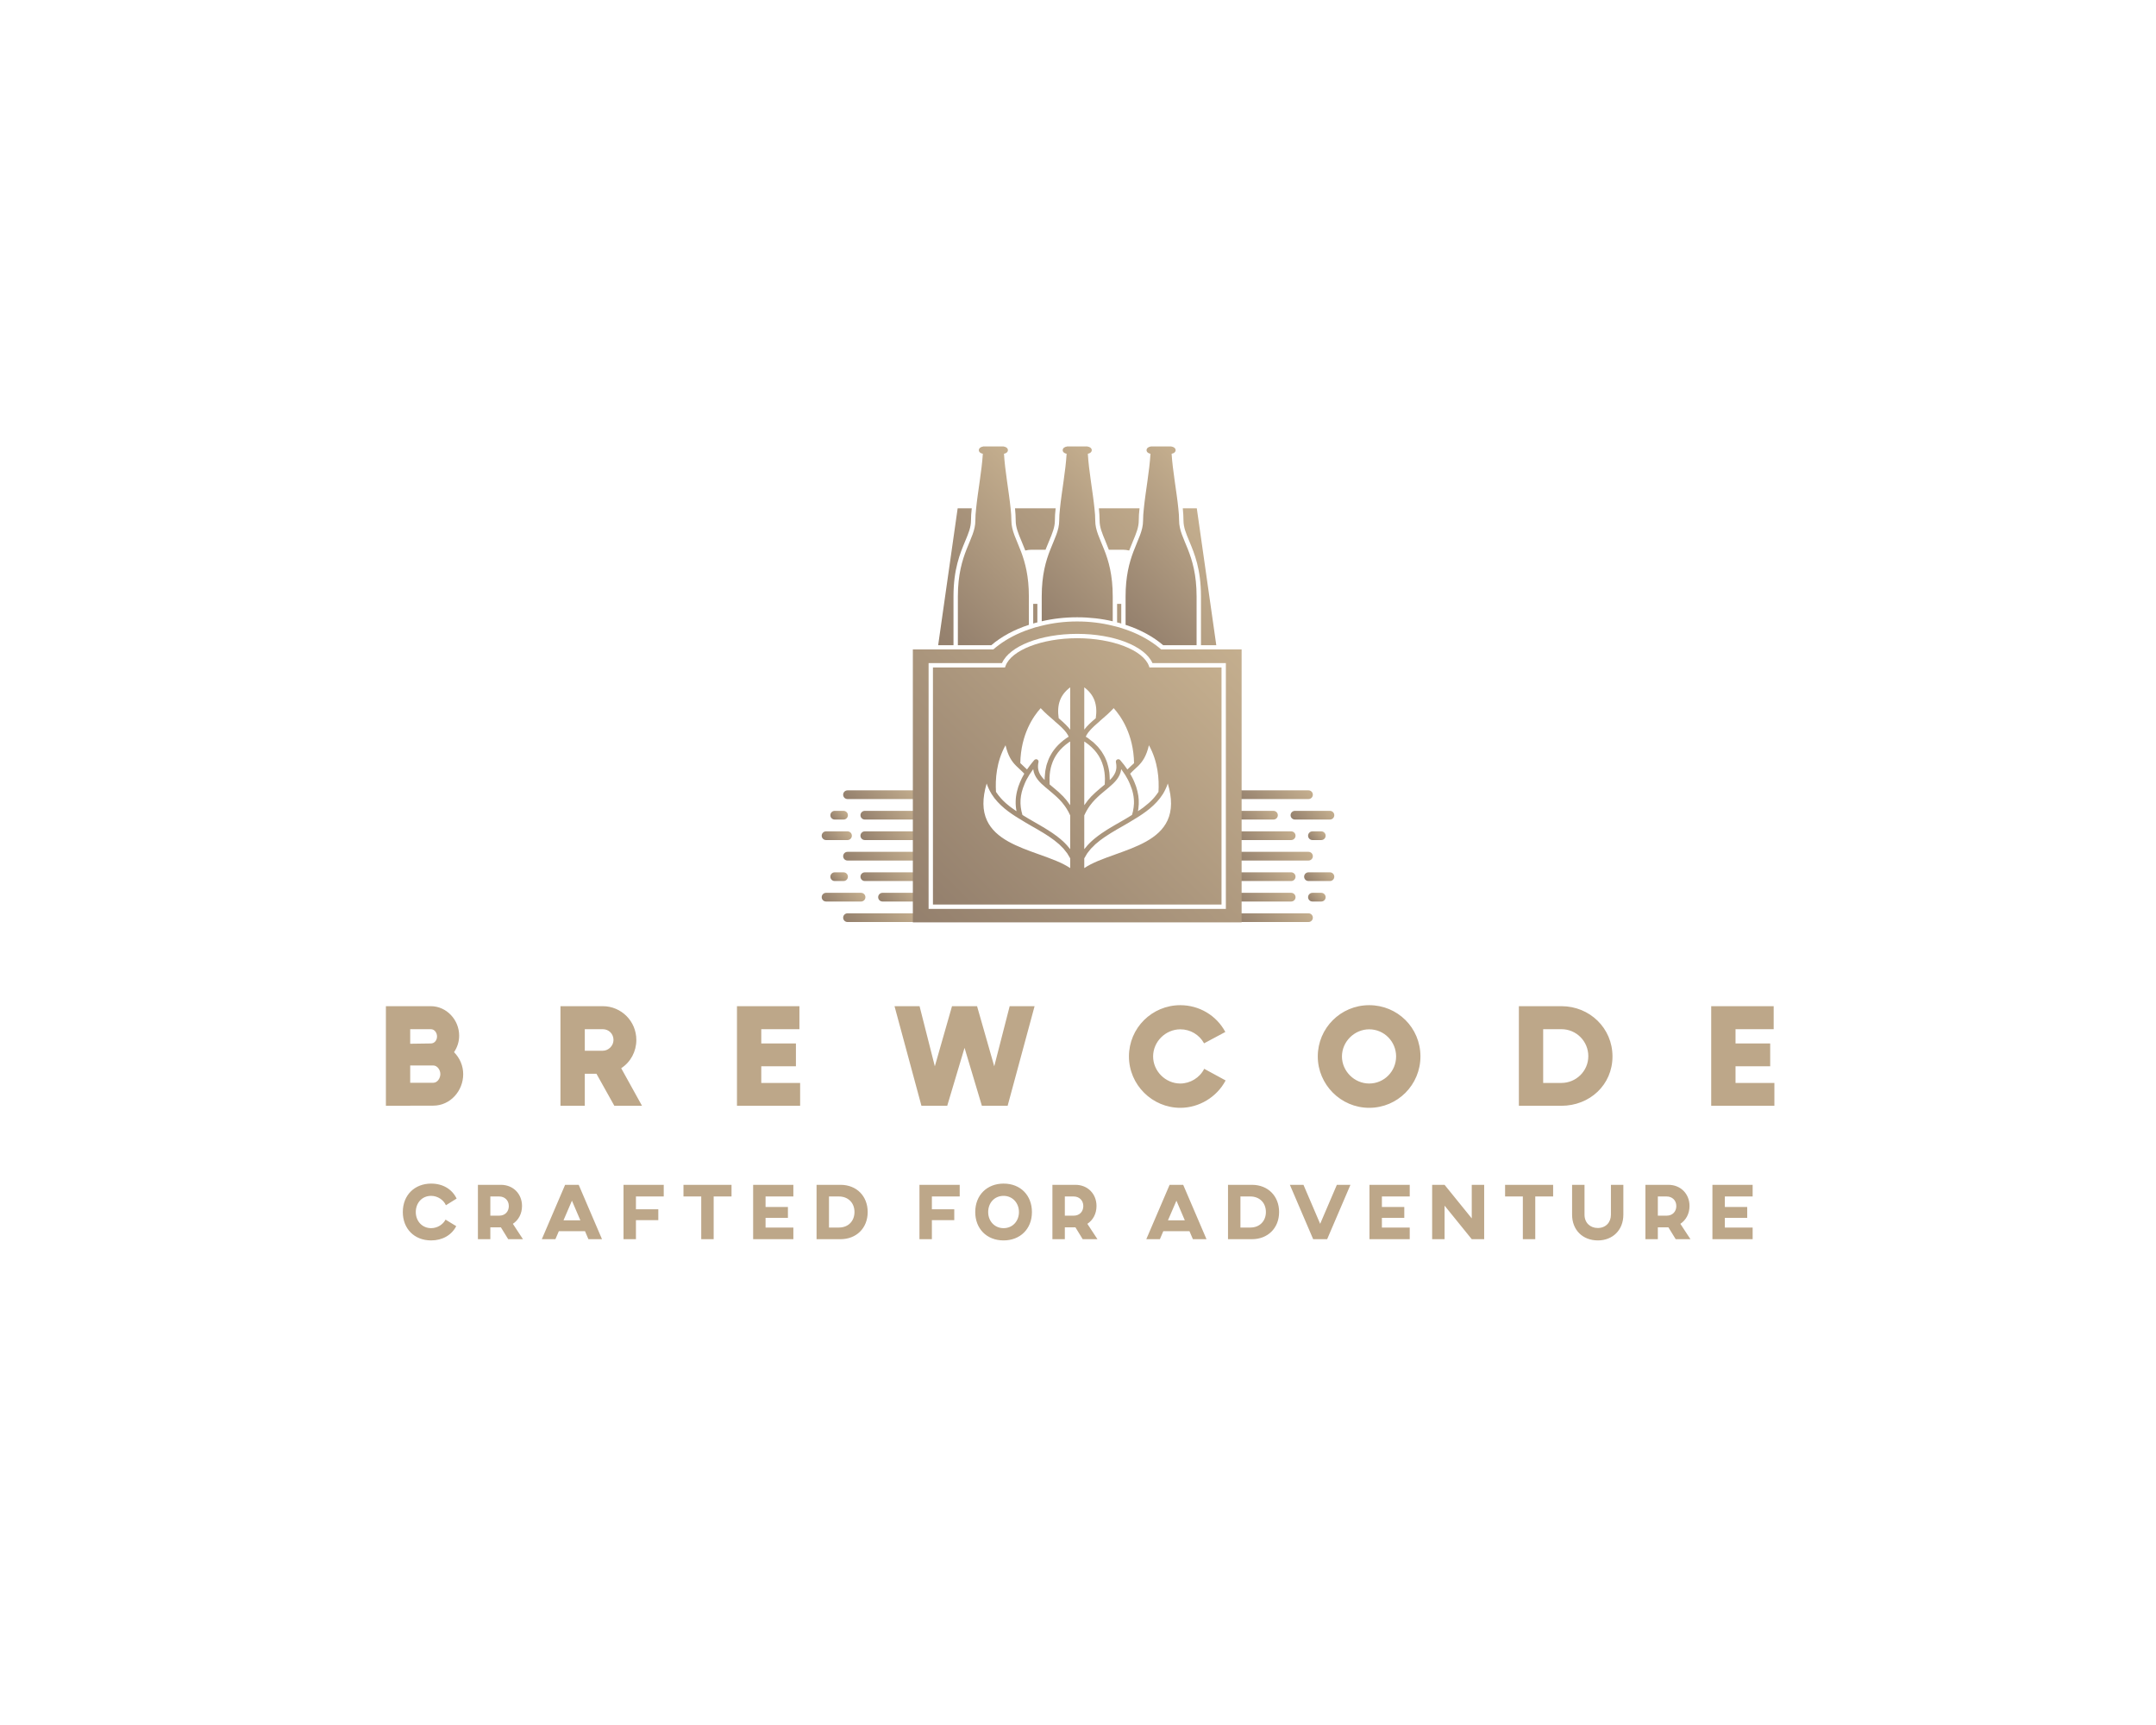 <?xml version="1.0" encoding="UTF-8" standalone="no" ?>
<!DOCTYPE svg PUBLIC "-//W3C//DTD SVG 1.1//EN" "http://www.w3.org/Graphics/SVG/1.1/DTD/svg11.dtd">
<svg xmlns="http://www.w3.org/2000/svg" xmlns:xlink="http://www.w3.org/1999/xlink" version="1.1" width="1280" height="1024" viewBox="0 0 1280 1024" xml:space="preserve">
<desc>Created with Fabric.js 5.3.0</desc>
<defs>
</defs>
<g transform="matrix(1 0 0 1 640 512)" id="background-logo"  >
<rect style="stroke: none; stroke-width: 0; stroke-dasharray: none; stroke-linecap: butt; stroke-dashoffset: 0; stroke-linejoin: miter; stroke-miterlimit: 4; fill: rgb(255,255,255); fill-opacity: 0; fill-rule: nonzero; opacity: 1;"  paint-order="stroke"  x="-640" y="-512" rx="0" ry="0" width="1280" height="1024" />
</g>
<g transform="matrix(1.921 0 0 1.921 640 406.262)" id="logo-logo"  >
<g style=""  paint-order="stroke"   >
		<g transform="matrix(0.15 0 0 -0.15 -60.414 72.091)"  >
<linearGradient id="SVGID_1_538565" gradientUnits="userSpaceOnUse" gradientTransform="matrix(84.819 84.819 84.819 -84.819 555.576 507.87)"  x1="0" y1="0" x2="1" y2="0">
<stop offset="0%" style="stop-color:rgb(148,128,109);stop-opacity: 1"/>
<stop offset="0%" style="stop-color:rgb(148,128,109);stop-opacity: 1"/>
<stop offset="99.553%" style="stop-color:rgb(196,174,142);stop-opacity: 1"/>
<stop offset="100%" style="stop-color:rgb(196,174,142);stop-opacity: 1"/>
</linearGradient>
<path style="stroke: none; stroke-width: 1; stroke-dasharray: none; stroke-linecap: butt; stroke-dashoffset: 0; stroke-linejoin: miter; stroke-miterlimit: 4; fill: url(#SVGID_1_538565); fill-rule: nonzero; opacity: 1;"  paint-order="stroke"  transform=" translate(-597.986, -550.285)" d="M 670.129 541.32 L 525.844 541.32 C 520.895 541.32 516.879 545.332 516.879 550.281 C 516.879 555.23 520.895 559.25 525.844 559.25 L 670.129 559.25 C 675.078 559.25 679.094 555.23 679.094 550.281 C 679.094 545.332 675.078 541.32 670.129 541.32" stroke-linecap="round" />
</g>
		<g transform="matrix(0.15 0 0 -0.15 -60.414 34.095)"  >
<linearGradient id="SVGID_2_538566" gradientUnits="userSpaceOnUse" gradientTransform="matrix(84.819 84.819 84.819 -84.819 555.576 761.26)"  x1="0" y1="0" x2="1" y2="0">
<stop offset="0%" style="stop-color:rgb(148,128,109);stop-opacity: 1"/>
<stop offset="0%" style="stop-color:rgb(148,128,109);stop-opacity: 1"/>
<stop offset="99.553%" style="stop-color:rgb(196,174,142);stop-opacity: 1"/>
<stop offset="100%" style="stop-color:rgb(196,174,142);stop-opacity: 1"/>
</linearGradient>
<path style="stroke: none; stroke-width: 1; stroke-dasharray: none; stroke-linecap: butt; stroke-dashoffset: 0; stroke-linejoin: miter; stroke-miterlimit: 4; fill: url(#SVGID_2_538566); fill-rule: nonzero; opacity: 1;"  paint-order="stroke"  transform=" translate(-597.986, -803.676)" d="M 670.129 794.711 L 525.844 794.711 C 520.895 794.711 516.879 798.719 516.879 803.672 C 516.879 808.621 520.895 812.641 525.844 812.641 L 670.129 812.641 C 675.078 812.641 679.094 808.621 679.094 803.672 C 679.094 798.719 675.078 794.711 670.129 794.711" stroke-linecap="round" />
</g>
		<g transform="matrix(0.15 0 0 -0.15 -60.414 53.092)"  >
<linearGradient id="SVGID_3_538567" gradientUnits="userSpaceOnUse" gradientTransform="matrix(84.819 84.819 84.819 -84.819 555.576 634.57)"  x1="0" y1="0" x2="1" y2="0">
<stop offset="0%" style="stop-color:rgb(148,128,109);stop-opacity: 1"/>
<stop offset="0%" style="stop-color:rgb(148,128,109);stop-opacity: 1"/>
<stop offset="99.553%" style="stop-color:rgb(196,174,142);stop-opacity: 1"/>
<stop offset="100%" style="stop-color:rgb(196,174,142);stop-opacity: 1"/>
</linearGradient>
<path style="stroke: none; stroke-width: 1; stroke-dasharray: none; stroke-linecap: butt; stroke-dashoffset: 0; stroke-linejoin: miter; stroke-miterlimit: 4; fill: url(#SVGID_3_538567); fill-rule: nonzero; opacity: 1;"  paint-order="stroke"  transform=" translate(-597.986, -676.985)" d="M 670.129 668.02 L 525.844 668.02 C 520.895 668.02 516.879 672.031 516.879 676.98 C 516.879 681.93 520.895 685.949 525.844 685.949 L 670.129 685.949 C 675.078 685.949 679.094 681.93 679.094 676.98 C 679.094 672.031 675.078 668.02 670.129 668.02" stroke-linecap="round" />
</g>
		<g transform="matrix(0.15 0 0 -0.15 -72.454 65.758)"  >
<linearGradient id="SVGID_4_538568" gradientUnits="userSpaceOnUse" gradientTransform="matrix(48.748 48.748 48.748 -48.748 493.317 568.15)"  x1="0" y1="0" x2="1" y2="0">
<stop offset="0%" style="stop-color:rgb(148,128,109);stop-opacity: 1"/>
<stop offset="0%" style="stop-color:rgb(148,128,109);stop-opacity: 1"/>
<stop offset="99.553%" style="stop-color:rgb(196,174,142);stop-opacity: 1"/>
<stop offset="100%" style="stop-color:rgb(196,174,142);stop-opacity: 1"/>
</linearGradient>
<path style="stroke: none; stroke-width: 1; stroke-dasharray: none; stroke-linecap: butt; stroke-dashoffset: 0; stroke-linejoin: miter; stroke-miterlimit: 4; fill: url(#SVGID_4_538568); fill-rule: nonzero; opacity: 1;"  paint-order="stroke"  transform=" translate(-517.691, -592.516)" d="M 553.762 583.551 L 481.621 583.551 C 476.672 583.551 472.656 587.57 472.656 592.52 C 472.656 597.469 476.672 601.48 481.621 601.48 L 553.762 601.48 C 558.711 601.48 562.727 597.469 562.727 592.52 C 562.727 587.57 558.711 583.551 553.762 583.551" stroke-linecap="round" />
</g>
		<g transform="matrix(0.15 0 0 -0.15 -74.548 46.761)"  >
<linearGradient id="SVGID_5_538569" gradientUnits="userSpaceOnUse" gradientTransform="matrix(34.79 34.79 34.79 -34.79 486.338 701.81)"  x1="0" y1="0" x2="1" y2="0">
<stop offset="0%" style="stop-color:rgb(148,128,109);stop-opacity: 1"/>
<stop offset="0%" style="stop-color:rgb(148,128,109);stop-opacity: 1"/>
<stop offset="99.553%" style="stop-color:rgb(196,174,142);stop-opacity: 1"/>
<stop offset="100%" style="stop-color:rgb(196,174,142);stop-opacity: 1"/>
</linearGradient>
<path style="stroke: none; stroke-width: 1; stroke-dasharray: none; stroke-linecap: butt; stroke-dashoffset: 0; stroke-linejoin: miter; stroke-miterlimit: 4; fill: url(#SVGID_5_538569); fill-rule: nonzero; opacity: 1;"  paint-order="stroke"  transform=" translate(-503.733, -719.205)" d="M 525.844 710.238 L 481.621 710.238 C 476.672 710.238 472.656 714.262 472.656 719.211 C 472.656 724.16 476.672 728.172 481.621 728.172 L 525.844 728.172 C 530.797 728.172 534.809 724.16 534.809 719.211 C 534.809 714.262 530.797 710.238 525.844 710.238" stroke-linecap="round" />
</g>
		<g transform="matrix(0.15 0 0 -0.15 -55.005 65.758)"  >
<linearGradient id="SVGID_6_538570" gradientUnits="userSpaceOnUse" gradientTransform="matrix(48.748 48.748 48.748 -48.748 609.684 568.15)"  x1="0" y1="0" x2="1" y2="0">
<stop offset="0%" style="stop-color:rgb(148,128,109);stop-opacity: 1"/>
<stop offset="0%" style="stop-color:rgb(148,128,109);stop-opacity: 1"/>
<stop offset="99.553%" style="stop-color:rgb(196,174,142);stop-opacity: 1"/>
<stop offset="100%" style="stop-color:rgb(196,174,142);stop-opacity: 1"/>
</linearGradient>
<path style="stroke: none; stroke-width: 1; stroke-dasharray: none; stroke-linecap: butt; stroke-dashoffset: 0; stroke-linejoin: miter; stroke-miterlimit: 4; fill: url(#SVGID_6_538570); fill-rule: nonzero; opacity: 1;"  paint-order="stroke"  transform=" translate(-634.059, -592.516)" d="M 670.129 583.551 L 597.988 583.551 C 593.035 583.551 589.023 587.57 589.023 592.52 C 589.023 597.469 593.035 601.48 597.988 601.48 L 670.129 601.48 C 675.078 601.48 679.094 597.469 679.094 592.52 C 679.094 587.57 675.078 583.551 670.129 583.551" stroke-linecap="round" />
</g>
		<g transform="matrix(0.15 0 0 -0.15 -57.74 59.426)"  >
<linearGradient id="SVGID_7_538571" gradientUnits="userSpaceOnUse" gradientTransform="matrix(66.985 66.985 66.985 -66.985 582.328 601.25)"  x1="0" y1="0" x2="1" y2="0">
<stop offset="0%" style="stop-color:rgb(148,128,109);stop-opacity: 1"/>
<stop offset="0%" style="stop-color:rgb(148,128,109);stop-opacity: 1"/>
<stop offset="99.553%" style="stop-color:rgb(196,174,142);stop-opacity: 1"/>
<stop offset="100%" style="stop-color:rgb(196,174,142);stop-opacity: 1"/>
</linearGradient>
<path style="stroke: none; stroke-width: 1; stroke-dasharray: none; stroke-linecap: butt; stroke-dashoffset: 0; stroke-linejoin: miter; stroke-miterlimit: 4; fill: url(#SVGID_7_538571); fill-rule: nonzero; opacity: 1;"  paint-order="stroke"  transform=" translate(-615.822, -634.746)" d="M 670.129 625.781 L 561.516 625.781 C 556.563 625.781 552.551 629.789 552.551 634.75 C 552.551 639.699 556.563 643.711 561.516 643.711 L 670.129 643.711 C 675.078 643.711 679.094 639.699 679.094 634.75 C 679.094 629.789 675.078 625.781 670.129 625.781" stroke-linecap="round" />
</g>
		<g transform="matrix(0.15 0 0 -0.15 -57.74 46.761)"  >
<linearGradient id="SVGID_8_538572" gradientUnits="userSpaceOnUse" gradientTransform="matrix(66.985 66.985 66.985 -66.985 582.328 685.72)"  x1="0" y1="0" x2="1" y2="0">
<stop offset="0%" style="stop-color:rgb(148,128,109);stop-opacity: 1"/>
<stop offset="0%" style="stop-color:rgb(148,128,109);stop-opacity: 1"/>
<stop offset="99.553%" style="stop-color:rgb(196,174,142);stop-opacity: 1"/>
<stop offset="100%" style="stop-color:rgb(196,174,142);stop-opacity: 1"/>
</linearGradient>
<path style="stroke: none; stroke-width: 1; stroke-dasharray: none; stroke-linecap: butt; stroke-dashoffset: 0; stroke-linejoin: miter; stroke-miterlimit: 4; fill: url(#SVGID_8_538572); fill-rule: nonzero; opacity: 1;"  paint-order="stroke"  transform=" translate(-615.822, -719.205)" d="M 670.129 710.238 L 561.516 710.238 C 556.563 710.238 552.551 714.262 552.551 719.211 C 552.551 724.16 556.563 728.172 561.516 728.172 L 670.129 728.172 C 675.078 728.172 679.094 724.16 679.094 719.211 C 679.094 714.262 675.078 710.238 670.129 710.238" stroke-linecap="round" />
</g>
		<g transform="matrix(0.15 0 0 -0.15 -73.822 59.426)"  >
<linearGradient id="SVGID_9_538573" gradientUnits="userSpaceOnUse" gradientTransform="matrix(21.797 21.797 21.797 -21.797 497.673 623.85)"  x1="0" y1="0" x2="1" y2="0">
<stop offset="0%" style="stop-color:rgb(148,128,109);stop-opacity: 1"/>
<stop offset="0%" style="stop-color:rgb(148,128,109);stop-opacity: 1"/>
<stop offset="99.553%" style="stop-color:rgb(196,174,142);stop-opacity: 1"/>
<stop offset="100%" style="stop-color:rgb(196,174,142);stop-opacity: 1"/>
</linearGradient>
<path style="stroke: none; stroke-width: 1; stroke-dasharray: none; stroke-linecap: butt; stroke-dashoffset: 0; stroke-linejoin: miter; stroke-miterlimit: 4; fill: url(#SVGID_9_538573); fill-rule: nonzero; opacity: 1;"  paint-order="stroke"  transform=" translate(-508.572, -634.746)" d="M 517.691 625.781 L 499.453 625.781 C 494.504 625.781 490.488 629.789 490.488 634.75 C 490.488 639.699 494.504 643.711 499.453 643.711 L 517.691 643.711 C 522.641 643.711 526.656 639.699 526.656 634.75 C 526.656 629.789 522.641 625.781 517.691 625.781" stroke-linecap="round" />
</g>
		<g transform="matrix(0.15 0 0 -0.15 -57.74 40.427)"  >
<linearGradient id="SVGID_10_538574" gradientUnits="userSpaceOnUse" gradientTransform="matrix(66.985 66.985 66.985 -66.985 582.328 727.95)"  x1="0" y1="0" x2="1" y2="0">
<stop offset="0%" style="stop-color:rgb(148,128,109);stop-opacity: 1"/>
<stop offset="0%" style="stop-color:rgb(148,128,109);stop-opacity: 1"/>
<stop offset="99.553%" style="stop-color:rgb(196,174,142);stop-opacity: 1"/>
<stop offset="100%" style="stop-color:rgb(196,174,142);stop-opacity: 1"/>
</linearGradient>
<path style="stroke: none; stroke-width: 1; stroke-dasharray: none; stroke-linecap: butt; stroke-dashoffset: 0; stroke-linejoin: miter; stroke-miterlimit: 4; fill: url(#SVGID_10_538574); fill-rule: nonzero; opacity: 1;"  paint-order="stroke"  transform=" translate(-615.822, -761.445)" d="M 670.129 752.48 L 561.516 752.48 C 556.563 752.48 552.551 756.488 552.551 761.449 C 552.551 766.398 556.563 770.41 561.516 770.41 L 670.129 770.41 C 675.078 770.41 679.094 766.398 679.094 761.449 C 679.094 756.488 675.078 752.48 670.129 752.48" stroke-linecap="round" />
</g>
		<g transform="matrix(0.15 0 0 -0.15 -73.822 40.427)"  >
<linearGradient id="SVGID_11_538575" gradientUnits="userSpaceOnUse" gradientTransform="matrix(21.797 21.797 21.797 -21.797 497.673 750.55)"  x1="0" y1="0" x2="1" y2="0">
<stop offset="0%" style="stop-color:rgb(148,128,109);stop-opacity: 1"/>
<stop offset="0%" style="stop-color:rgb(148,128,109);stop-opacity: 1"/>
<stop offset="99.553%" style="stop-color:rgb(196,174,142);stop-opacity: 1"/>
<stop offset="100%" style="stop-color:rgb(196,174,142);stop-opacity: 1"/>
</linearGradient>
<path style="stroke: none; stroke-width: 1; stroke-dasharray: none; stroke-linecap: butt; stroke-dashoffset: 0; stroke-linejoin: miter; stroke-miterlimit: 4; fill: url(#SVGID_11_538575); fill-rule: nonzero; opacity: 1;"  paint-order="stroke"  transform=" translate(-508.572, -761.445)" d="M 517.691 752.48 L 499.453 752.48 C 494.504 752.48 490.488 756.488 490.488 761.449 C 490.488 766.398 494.504 770.41 499.453 770.41 L 517.691 770.41 C 522.641 770.41 526.656 766.398 526.656 761.449 C 526.656 756.488 522.641 752.48 517.691 752.48" stroke-linecap="round" />
</g>
		<g transform="matrix(0.15 0 0 -0.15 60.415 34.095)"  >
<linearGradient id="SVGID_12_538576" gradientUnits="userSpaceOnUse" gradientTransform="matrix(84.819 84.819 84.819 -84.819 1361.37 761.26)"  x1="0" y1="0" x2="1" y2="0">
<stop offset="0%" style="stop-color:rgb(148,128,109);stop-opacity: 1"/>
<stop offset="0%" style="stop-color:rgb(148,128,109);stop-opacity: 1"/>
<stop offset="99.553%" style="stop-color:rgb(196,174,142);stop-opacity: 1"/>
<stop offset="100%" style="stop-color:rgb(196,174,142);stop-opacity: 1"/>
</linearGradient>
<path style="stroke: none; stroke-width: 1; stroke-dasharray: none; stroke-linecap: butt; stroke-dashoffset: 0; stroke-linejoin: miter; stroke-miterlimit: 4; fill: url(#SVGID_12_538576); fill-rule: nonzero; opacity: 1;"  paint-order="stroke"  transform=" translate(-1403.785, -803.676)" d="M 1475.92 794.711 L 1331.64 794.711 C 1326.69 794.711 1322.68 798.719 1322.68 803.672 C 1322.68 808.621 1326.69 812.641 1331.64 812.641 L 1475.92 812.641 C 1480.87 812.641 1484.89 808.621 1484.89 803.672 C 1484.89 798.719 1480.87 794.711 1475.92 794.711" stroke-linecap="round" />
</g>
		<g transform="matrix(0.15 0 0 -0.15 60.415 72.091)"  >
<linearGradient id="SVGID_13_538577" gradientUnits="userSpaceOnUse" gradientTransform="matrix(84.819 84.819 84.819 -84.819 1361.37 507.87)"  x1="0" y1="0" x2="1" y2="0">
<stop offset="0%" style="stop-color:rgb(148,128,109);stop-opacity: 1"/>
<stop offset="0%" style="stop-color:rgb(148,128,109);stop-opacity: 1"/>
<stop offset="99.553%" style="stop-color:rgb(196,174,142);stop-opacity: 1"/>
<stop offset="100%" style="stop-color:rgb(196,174,142);stop-opacity: 1"/>
</linearGradient>
<path style="stroke: none; stroke-width: 1; stroke-dasharray: none; stroke-linecap: butt; stroke-dashoffset: 0; stroke-linejoin: miter; stroke-miterlimit: 4; fill: url(#SVGID_13_538577); fill-rule: nonzero; opacity: 1;"  paint-order="stroke"  transform=" translate(-1403.785, -550.285)" d="M 1475.92 541.32 L 1331.64 541.32 C 1326.69 541.32 1322.68 545.332 1322.68 550.281 C 1322.68 555.23 1326.69 559.25 1331.64 559.25 L 1475.92 559.25 C 1480.87 559.25 1484.89 555.23 1484.89 550.281 C 1484.89 545.332 1480.87 541.32 1475.92 541.32" stroke-linecap="round" />
</g>
		<g transform="matrix(0.15 0 0 -0.15 60.415 53.092)"  >
<linearGradient id="SVGID_14_538578" gradientUnits="userSpaceOnUse" gradientTransform="matrix(84.819 84.819 84.819 -84.819 1361.37 634.57)"  x1="0" y1="0" x2="1" y2="0">
<stop offset="0%" style="stop-color:rgb(148,128,109);stop-opacity: 1"/>
<stop offset="0%" style="stop-color:rgb(148,128,109);stop-opacity: 1"/>
<stop offset="99.553%" style="stop-color:rgb(196,174,142);stop-opacity: 1"/>
<stop offset="100%" style="stop-color:rgb(196,174,142);stop-opacity: 1"/>
</linearGradient>
<path style="stroke: none; stroke-width: 1; stroke-dasharray: none; stroke-linecap: butt; stroke-dashoffset: 0; stroke-linejoin: miter; stroke-miterlimit: 4; fill: url(#SVGID_14_538578); fill-rule: nonzero; opacity: 1;"  paint-order="stroke"  transform=" translate(-1403.785, -676.985)" d="M 1475.92 668.02 L 1331.64 668.02 C 1326.69 668.02 1322.68 672.031 1322.68 676.98 C 1322.68 681.93 1326.69 685.949 1331.64 685.949 L 1475.92 685.949 C 1480.87 685.949 1484.89 681.93 1484.89 676.98 C 1484.89 672.031 1480.87 668.02 1475.92 668.02" stroke-linecap="round" />
</g>
		<g transform="matrix(0.15 0 0 -0.15 72.454 40.427)"  >
<linearGradient id="SVGID_15_538579" gradientUnits="userSpaceOnUse" gradientTransform="matrix(48.748 48.748 48.748 -48.748 1459.7 737.07)"  x1="0" y1="0" x2="1" y2="0">
<stop offset="0%" style="stop-color:rgb(148,128,109);stop-opacity: 1"/>
<stop offset="0%" style="stop-color:rgb(148,128,109);stop-opacity: 1"/>
<stop offset="99.553%" style="stop-color:rgb(196,174,142);stop-opacity: 1"/>
<stop offset="100%" style="stop-color:rgb(196,174,142);stop-opacity: 1"/>
</linearGradient>
<path style="stroke: none; stroke-width: 1; stroke-dasharray: none; stroke-linecap: butt; stroke-dashoffset: 0; stroke-linejoin: miter; stroke-miterlimit: 4; fill: url(#SVGID_15_538579); fill-rule: nonzero; opacity: 1;"  paint-order="stroke"  transform=" translate(-1484.075, -761.445)" d="M 1520.15 752.48 L 1448.01 752.48 C 1443.06 752.48 1439.04 756.488 1439.04 761.449 C 1439.04 766.398 1443.06 770.41 1448.01 770.41 L 1520.15 770.41 C 1525.1 770.41 1529.11 766.398 1529.11 761.449 C 1529.11 756.488 1525.1 752.48 1520.15 752.48" stroke-linecap="round" />
</g>
		<g transform="matrix(0.15 0 0 -0.15 74.548 59.426)"  >
<linearGradient id="SVGID_16_538580" gradientUnits="userSpaceOnUse" gradientTransform="matrix(34.79 34.79 34.79 -34.79 1480.64 617.35)"  x1="0" y1="0" x2="1" y2="0">
<stop offset="0%" style="stop-color:rgb(148,128,109);stop-opacity: 1"/>
<stop offset="0%" style="stop-color:rgb(148,128,109);stop-opacity: 1"/>
<stop offset="99.553%" style="stop-color:rgb(196,174,142);stop-opacity: 1"/>
<stop offset="100%" style="stop-color:rgb(196,174,142);stop-opacity: 1"/>
</linearGradient>
<path style="stroke: none; stroke-width: 1; stroke-dasharray: none; stroke-linecap: butt; stroke-dashoffset: 0; stroke-linejoin: miter; stroke-miterlimit: 4; fill: url(#SVGID_16_538580); fill-rule: nonzero; opacity: 1;"  paint-order="stroke"  transform=" translate(-1498.035, -634.746)" d="M 1520.15 625.781 L 1475.92 625.781 C 1470.97 625.781 1466.96 629.789 1466.96 634.75 C 1466.96 639.699 1470.97 643.711 1475.92 643.711 L 1520.15 643.711 C 1525.1 643.711 1529.11 639.699 1529.11 634.75 C 1529.11 629.789 1525.1 625.781 1520.15 625.781" stroke-linecap="round" />
</g>
		<g transform="matrix(0.15 0 0 -0.15 55.006 40.427)"  >
<linearGradient id="SVGID_17_538581" gradientUnits="userSpaceOnUse" gradientTransform="matrix(48.748 48.748 48.748 -48.748 1343.34 737.07)"  x1="0" y1="0" x2="1" y2="0">
<stop offset="0%" style="stop-color:rgb(148,128,109);stop-opacity: 1"/>
<stop offset="0%" style="stop-color:rgb(148,128,109);stop-opacity: 1"/>
<stop offset="99.553%" style="stop-color:rgb(196,174,142);stop-opacity: 1"/>
<stop offset="100%" style="stop-color:rgb(196,174,142);stop-opacity: 1"/>
</linearGradient>
<path style="stroke: none; stroke-width: 1; stroke-dasharray: none; stroke-linecap: butt; stroke-dashoffset: 0; stroke-linejoin: miter; stroke-miterlimit: 4; fill: url(#SVGID_17_538581); fill-rule: nonzero; opacity: 1;"  paint-order="stroke"  transform=" translate(-1367.71, -761.445)" d="M 1403.78 752.48 L 1331.64 752.48 C 1326.69 752.48 1322.68 756.488 1322.68 761.449 C 1322.68 766.398 1326.69 770.41 1331.64 770.41 L 1403.78 770.41 C 1408.73 770.41 1412.74 766.398 1412.74 761.449 C 1412.74 756.488 1408.73 752.48 1403.78 752.48" stroke-linecap="round" />
</g>
		<g transform="matrix(0.15 0 0 -0.15 57.741 46.761)"  >
<linearGradient id="SVGID_18_538582" gradientUnits="userSpaceOnUse" gradientTransform="matrix(66.987 66.987 66.987 -66.987 1352.46 685.72)"  x1="0" y1="0" x2="1" y2="0">
<stop offset="0%" style="stop-color:rgb(148,128,109);stop-opacity: 1"/>
<stop offset="0%" style="stop-color:rgb(148,128,109);stop-opacity: 1"/>
<stop offset="99.553%" style="stop-color:rgb(196,174,142);stop-opacity: 1"/>
<stop offset="100%" style="stop-color:rgb(196,174,142);stop-opacity: 1"/>
</linearGradient>
<path style="stroke: none; stroke-width: 1; stroke-dasharray: none; stroke-linecap: butt; stroke-dashoffset: 0; stroke-linejoin: miter; stroke-miterlimit: 4; fill: url(#SVGID_18_538582); fill-rule: nonzero; opacity: 1;"  paint-order="stroke"  transform=" translate(-1385.95, -719.205)" d="M 1440.26 710.238 L 1331.64 710.238 C 1326.69 710.238 1322.68 714.262 1322.68 719.211 C 1322.68 724.16 1326.69 728.172 1331.64 728.172 L 1440.26 728.172 C 1445.21 728.172 1449.22 724.16 1449.22 719.211 C 1449.22 714.262 1445.21 710.238 1440.26 710.238" stroke-linecap="round" />
</g>
		<g transform="matrix(0.15 0 0 -0.15 57.741 59.426)"  >
<linearGradient id="SVGID_19_538583" gradientUnits="userSpaceOnUse" gradientTransform="matrix(66.987 66.987 66.987 -66.987 1352.46 601.25)"  x1="0" y1="0" x2="1" y2="0">
<stop offset="0%" style="stop-color:rgb(148,128,109);stop-opacity: 1"/>
<stop offset="0%" style="stop-color:rgb(148,128,109);stop-opacity: 1"/>
<stop offset="99.553%" style="stop-color:rgb(196,174,142);stop-opacity: 1"/>
<stop offset="100%" style="stop-color:rgb(196,174,142);stop-opacity: 1"/>
</linearGradient>
<path style="stroke: none; stroke-width: 1; stroke-dasharray: none; stroke-linecap: butt; stroke-dashoffset: 0; stroke-linejoin: miter; stroke-miterlimit: 4; fill: url(#SVGID_19_538583); fill-rule: nonzero; opacity: 1;"  paint-order="stroke"  transform=" translate(-1385.95, -634.746)" d="M 1440.26 625.781 L 1331.64 625.781 C 1326.69 625.781 1322.68 629.789 1322.68 634.75 C 1322.68 639.699 1326.69 643.711 1331.64 643.711 L 1440.26 643.711 C 1445.21 643.711 1449.22 639.699 1449.22 634.75 C 1449.22 629.789 1445.21 625.781 1440.26 625.781" stroke-linecap="round" />
</g>
		<g transform="matrix(0.15 0 0 -0.15 73.822 46.761)"  >
<linearGradient id="SVGID_20_538584" gradientUnits="userSpaceOnUse" gradientTransform="matrix(21.797 21.797 21.797 -21.797 1482.3 708.31)"  x1="0" y1="0" x2="1" y2="0">
<stop offset="0%" style="stop-color:rgb(148,128,109);stop-opacity: 1"/>
<stop offset="0%" style="stop-color:rgb(148,128,109);stop-opacity: 1"/>
<stop offset="99.553%" style="stop-color:rgb(196,174,142);stop-opacity: 1"/>
<stop offset="100%" style="stop-color:rgb(196,174,142);stop-opacity: 1"/>
</linearGradient>
<path style="stroke: none; stroke-width: 1; stroke-dasharray: none; stroke-linecap: butt; stroke-dashoffset: 0; stroke-linejoin: miter; stroke-miterlimit: 4; fill: url(#SVGID_20_538584); fill-rule: nonzero; opacity: 1;"  paint-order="stroke"  transform=" translate(-1493.195, -719.205)" d="M 1502.31 710.238 L 1484.08 710.238 C 1479.13 710.238 1475.11 714.262 1475.11 719.211 C 1475.11 724.16 1479.13 728.172 1484.08 728.172 L 1502.31 728.172 C 1507.27 728.172 1511.28 724.16 1511.28 719.211 C 1511.28 714.262 1507.27 710.238 1502.31 710.238" stroke-linecap="round" />
</g>
		<g transform="matrix(0.15 0 0 -0.15 57.741 65.758)"  >
<linearGradient id="SVGID_21_538585" gradientUnits="userSpaceOnUse" gradientTransform="matrix(66.987 66.987 66.987 -66.987 1352.46 559.03)"  x1="0" y1="0" x2="1" y2="0">
<stop offset="0%" style="stop-color:rgb(148,128,109);stop-opacity: 1"/>
<stop offset="0%" style="stop-color:rgb(148,128,109);stop-opacity: 1"/>
<stop offset="99.553%" style="stop-color:rgb(196,174,142);stop-opacity: 1"/>
<stop offset="100%" style="stop-color:rgb(196,174,142);stop-opacity: 1"/>
</linearGradient>
<path style="stroke: none; stroke-width: 1; stroke-dasharray: none; stroke-linecap: butt; stroke-dashoffset: 0; stroke-linejoin: miter; stroke-miterlimit: 4; fill: url(#SVGID_21_538585); fill-rule: nonzero; opacity: 1;"  paint-order="stroke"  transform=" translate(-1385.95, -592.516)" d="M 1440.26 583.551 L 1331.64 583.551 C 1326.69 583.551 1322.68 587.57 1322.68 592.52 C 1322.68 597.469 1326.69 601.48 1331.64 601.48 L 1440.26 601.48 C 1445.21 601.48 1449.22 597.469 1449.22 592.52 C 1449.22 587.57 1445.21 583.551 1440.26 583.551" stroke-linecap="round" />
</g>
		<g transform="matrix(0.15 0 0 -0.15 73.822 65.758)"  >
<linearGradient id="SVGID_22_538586" gradientUnits="userSpaceOnUse" gradientTransform="matrix(21.797 21.797 21.797 -21.797 1482.3 581.62)"  x1="0" y1="0" x2="1" y2="0">
<stop offset="0%" style="stop-color:rgb(148,128,109);stop-opacity: 1"/>
<stop offset="0%" style="stop-color:rgb(148,128,109);stop-opacity: 1"/>
<stop offset="99.553%" style="stop-color:rgb(196,174,142);stop-opacity: 1"/>
<stop offset="100%" style="stop-color:rgb(196,174,142);stop-opacity: 1"/>
</linearGradient>
<path style="stroke: none; stroke-width: 1; stroke-dasharray: none; stroke-linecap: butt; stroke-dashoffset: 0; stroke-linejoin: miter; stroke-miterlimit: 4; fill: url(#SVGID_22_538586); fill-rule: nonzero; opacity: 1;"  paint-order="stroke"  transform=" translate(-1493.195, -592.516)" d="M 1502.31 583.551 L 1484.08 583.551 C 1479.13 583.551 1475.11 587.57 1475.11 592.52 C 1475.11 597.469 1479.13 601.48 1484.08 601.48 L 1502.31 601.48 C 1507.27 601.48 1511.28 597.469 1511.28 592.52 C 1511.28 587.57 1507.27 583.551 1502.31 583.551" stroke-linecap="round" />
</g>
		<g transform="matrix(0.15 0 0 -0.15 -0.237 -33.257)"  >
<linearGradient id="SVGID_23_538587" gradientUnits="userSpaceOnUse" gradientTransform="matrix(407.443 407.443 407.443 -407.443 795.577 1029.03)"  x1="0" y1="0" x2="1" y2="0">
<stop offset="0%" style="stop-color:rgb(148,128,109);stop-opacity: 1"/>
<stop offset="0%" style="stop-color:rgb(148,128,109);stop-opacity: 1"/>
<stop offset="99.553%" style="stop-color:rgb(196,174,142);stop-opacity: 1"/>
<stop offset="100%" style="stop-color:rgb(196,174,142);stop-opacity: 1"/>
</linearGradient>
<path style="stroke: none; stroke-width: 1; stroke-dasharray: none; stroke-linecap: butt; stroke-dashoffset: 0; stroke-linejoin: miter; stroke-miterlimit: 4; fill: url(#SVGID_23_538587); fill-rule: nonzero; opacity: 1;"  paint-order="stroke"  transform=" translate(-999.3, -1252.835)" d="M 908.574 1196.99 L 908.574 1156.46 C 911.445 1157.36 914.137 1158.26 917.184 1158.8 L 917.184 1196.99 z M 1043.94 1393.85 C 1044.84 1384.71 1045.38 1376.28 1045.38 1368.57 C 1045.38 1354.94 1050.58 1342.39 1057.21 1326.62 C 1059.18 1321.95 1061.16 1316.93 1063.13 1311.73 C 1063.49 1310.66 1064.02 1309.58 1064.38 1308.51 L 1093.07 1308.51 C 1097.55 1308.51 1102.21 1307.97 1106.34 1306.89 C 1106.34 1307.07 1106.51 1307.25 1106.51 1307.43 C 1109.2 1314.24 1111.71 1320.52 1114.22 1326.44 C 1120.86 1342.21 1126.06 1354.77 1126.06 1368.57 C 1126.06 1376.46 1126.6 1384.88 1127.67 1393.85 z M 1285.81 1111.82 L 1245.65 1393.85 L 1216.78 1393.85 C 1217.68 1384.71 1218.22 1376.28 1218.22 1368.57 C 1218.22 1354.77 1223.41 1342.21 1230.05 1326.44 C 1240.81 1300.61 1254.25 1268.7 1254.25 1212.23 L 1254.25 1111.82 z M 1081.42 1196.99 L 1081.42 1158.8 C 1084.46 1158.26 1087.15 1157.36 1090.02 1156.46 L 1090.02 1196.99 z M 871.105 1393.85 C 872.004 1384.71 872.539 1376.28 872.539 1368.57 C 872.539 1354.77 877.738 1342.21 884.371 1326.44 C 886.879 1320.52 889.395 1314.24 892.078 1307.43 C 892.078 1307.25 892.262 1307.07 892.262 1306.89 C 896.387 1307.97 901.047 1308.51 905.527 1308.51 L 934.039 1308.51 C 934.574 1309.58 934.934 1310.66 935.293 1311.73 C 937.441 1316.93 939.414 1321.95 941.387 1326.62 C 948.023 1342.39 953.223 1354.94 953.223 1368.57 C 953.223 1376.46 953.762 1384.88 954.836 1393.85 z M 752.949 1393.85 L 712.789 1111.82 L 744.348 1111.82 L 744.348 1212.23 C 744.348 1268.7 757.793 1300.61 768.551 1326.44 C 775.18 1342.21 780.383 1354.77 780.383 1368.57 C 780.383 1376.46 780.918 1384.88 781.996 1393.85 L 752.949 1393.85" stroke-linecap="round" />
</g>
		<g transform="matrix(0.15 0 0 -0.15 -26.154 -42.814)"  >
<linearGradient id="SVGID_24_538588" gradientUnits="userSpaceOnUse" gradientTransform="matrix(253.74 253.74 253.74 -253.74 689.12 1176.01)"  x1="0" y1="0" x2="1" y2="0">
<stop offset="0%" style="stop-color:rgb(148,128,109);stop-opacity: 1"/>
<stop offset="0%" style="stop-color:rgb(148,128,109);stop-opacity: 1"/>
<stop offset="99.553%" style="stop-color:rgb(196,174,142);stop-opacity: 1"/>
<stop offset="100%" style="stop-color:rgb(196,174,142);stop-opacity: 1"/>
</linearGradient>
<path style="stroke: none; stroke-width: 1; stroke-dasharray: none; stroke-linecap: butt; stroke-dashoffset: 0; stroke-linejoin: miter; stroke-miterlimit: 4; fill: url(#SVGID_24_538588); fill-rule: nonzero; opacity: 1;"  paint-order="stroke"  transform=" translate(-826.463, -1316.575)" d="M 899.613 1212.23 L 899.613 1153.77 C 869.133 1143.92 842.598 1129.39 822.156 1111.82 L 753.313 1111.82 L 753.313 1212.23 C 753.313 1302.77 789.348 1329.3 789.348 1368.57 C 789.348 1376.1 789.883 1384.71 790.961 1393.85 C 794.363 1427.91 802.617 1471.3 804.766 1506.27 C 800.102 1506.98 796.52 1509.86 796.52 1513.62 C 796.52 1517.56 800.465 1520.61 805.305 1521.15 C 805.305 1521.15 805.305 1521.15 805.305 1521.33 L 847.797 1521.33 C 847.797 1521.15 847.797 1521.15 847.797 1521.15 C 852.637 1520.61 856.402 1517.56 856.402 1513.62 C 856.402 1509.86 852.816 1506.98 848.336 1506.27 C 850.309 1471.3 858.555 1427.91 861.965 1393.85 C 863.035 1384.71 863.574 1376.1 863.574 1368.57 C 863.574 1347.41 873.977 1330.02 883.652 1304.2 C 891.902 1282.15 899.613 1254 899.613 1212.23" stroke-linecap="round" />
</g>
		<g transform="matrix(0.15 0 0 -0.15 -0.238 -46.511)"  >
<linearGradient id="SVGID_25_538589" gradientUnits="userSpaceOnUse" gradientTransform="matrix(229.051 229.051 229.051 -229.051 884.759 1202.52)"  x1="0" y1="0" x2="1" y2="0">
<stop offset="0%" style="stop-color:rgb(148,128,109);stop-opacity: 1"/>
<stop offset="0%" style="stop-color:rgb(148,128,109);stop-opacity: 1"/>
<stop offset="99.553%" style="stop-color:rgb(196,174,142);stop-opacity: 1"/>
<stop offset="100%" style="stop-color:rgb(196,174,142);stop-opacity: 1"/>
</linearGradient>
<path style="stroke: none; stroke-width: 1; stroke-dasharray: none; stroke-linecap: butt; stroke-dashoffset: 0; stroke-linejoin: miter; stroke-miterlimit: 4; fill: url(#SVGID_25_538589); fill-rule: nonzero; opacity: 1;"  paint-order="stroke"  transform=" translate(-999.299, -1341.23)" d="M 1072.45 1212.23 L 1072.45 1161.13 C 1049.5 1166.51 1024.76 1169.38 999.121 1169.38 C 973.48 1169.38 948.918 1166.51 926.148 1161.13 L 926.148 1212.23 C 926.148 1256.87 934.758 1285.91 943.723 1308.51 C 952.859 1331.99 962.184 1348.67 962.184 1368.57 C 962.184 1376.1 962.727 1384.71 963.801 1393.85 C 967.207 1427.91 975.453 1471.3 977.426 1506.27 C 972.945 1506.98 969.355 1509.86 969.355 1513.62 C 969.355 1517.56 973.121 1520.61 978.145 1521.15 C 978.145 1521.15 978.145 1521.15 978.145 1521.33 L 1020.45 1521.33 C 1020.45 1521.15 1020.45 1521.15 1020.45 1521.15 C 1025.3 1520.61 1029.24 1517.56 1029.24 1513.62 C 1029.24 1509.86 1025.65 1506.98 1021.17 1506.27 C 1023.14 1471.3 1031.39 1427.91 1034.8 1393.85 C 1035.87 1384.71 1036.41 1376.1 1036.41 1368.57 C 1036.41 1348.67 1045.74 1331.99 1054.88 1308.51 C 1063.84 1285.91 1072.45 1256.87 1072.45 1212.23" stroke-linecap="round" />
</g>
		<g transform="matrix(0.15 0 0 -0.15 25.679 -42.814)"  >
<linearGradient id="SVGID_26_538590" gradientUnits="userSpaceOnUse" gradientTransform="matrix(232.726 232.726 232.726 -232.726 1066.24 1186.52)"  x1="0" y1="0" x2="1" y2="0">
<stop offset="0%" style="stop-color:rgb(148,128,109);stop-opacity: 1"/>
<stop offset="0%" style="stop-color:rgb(148,128,109);stop-opacity: 1"/>
<stop offset="99.553%" style="stop-color:rgb(196,174,142);stop-opacity: 1"/>
<stop offset="100%" style="stop-color:rgb(196,174,142);stop-opacity: 1"/>
</linearGradient>
<path style="stroke: none; stroke-width: 1; stroke-dasharray: none; stroke-linecap: butt; stroke-dashoffset: 0; stroke-linejoin: miter; stroke-miterlimit: 4; fill: url(#SVGID_26_538590); fill-rule: nonzero; opacity: 1;"  paint-order="stroke"  transform=" translate(-1172.135, -1316.575)" d="M 1245.29 1212.23 L 1245.29 1111.82 L 1176.44 1111.82 C 1156 1129.39 1129.47 1143.92 1098.98 1153.77 L 1098.98 1212.23 C 1098.98 1254 1106.69 1282.15 1114.94 1304.2 C 1124.62 1330.02 1135.02 1347.41 1135.02 1368.57 C 1135.02 1376.1 1135.56 1384.71 1136.64 1393.85 C 1140.04 1427.91 1148.29 1471.3 1150.26 1506.27 C 1145.78 1506.98 1142.19 1509.86 1142.19 1513.62 C 1142.19 1517.56 1145.96 1520.61 1150.8 1521.15 C 1150.8 1521.15 1150.8 1521.15 1150.8 1521.33 L 1193.3 1521.33 C 1193.3 1521.15 1193.3 1521.15 1193.3 1521.15 C 1198.13 1520.61 1202.08 1517.56 1202.08 1513.62 C 1202.08 1509.86 1198.49 1506.98 1193.83 1506.27 C 1195.98 1471.3 1204.23 1427.91 1207.64 1393.85 C 1208.71 1384.71 1209.25 1376.1 1209.25 1368.57 C 1209.25 1329.3 1245.29 1302.77 1245.29 1212.23" stroke-linecap="round" />
</g>
		<g transform="matrix(0.15 0 0 -0.15 -0.237 26.884)"  >
<linearGradient id="SVGID_27_538591" gradientUnits="userSpaceOnUse" gradientTransform="matrix(541.494 541.494 541.494 -541.494 728.552 550.9)"  x1="0" y1="0" x2="1" y2="0">
<stop offset="0%" style="stop-color:rgb(148,128,109);stop-opacity: 1"/>
<stop offset="0%" style="stop-color:rgb(148,128,109);stop-opacity: 1"/>
<stop offset="99.553%" style="stop-color:rgb(196,174,142);stop-opacity: 1"/>
<stop offset="100%" style="stop-color:rgb(196,174,142);stop-opacity: 1"/>
</linearGradient>
<path style="stroke: none; stroke-width: 1; stroke-dasharray: none; stroke-linecap: butt; stroke-dashoffset: 0; stroke-linejoin: miter; stroke-miterlimit: 4; fill: url(#SVGID_27_538591); fill-rule: nonzero; opacity: 1;"  paint-order="stroke"  transform=" translate(-999.3, -851.765)" d="M 1166.7 809.5 C 1166.3 808.898 1165.8 808.301 1165.4 807.699 C 1163.4 804.699 1161.2 801.898 1159 799.199 C 1158.2 798.301 1157.5 797.398 1156.7 796.5 C 1154.1 793.5 1151.2 790.699 1148.3 788 C 1147.3 787.102 1146.3 786.199 1145.3 785.398 C 1142.8 783.199 1140.2 781.102 1137.6 779.102 C 1136.7 778.398 1135.9 777.699 1135 777 C 1132 774.801 1129 772.801 1126 770.801 C 1125.5 770.398 1124.9 770 1124.4 769.699 C 1124.7 771.301 1124.9 772.898 1125.2 774.5 C 1125.2 774.801 1125.3 775.102 1125.3 775.398 C 1126.1 781.301 1126.3 787.102 1126 793 L 1126 793.398 C 1125.8 796.102 1125.6 798.699 1125.2 801.398 C 1125.1 801.898 1125 802.5 1124.9 803 C 1124.5 805.301 1124.1 807.699 1123.5 810.102 C 1123.4 810.602 1123.3 811.199 1123.1 811.699 C 1122.5 814.301 1121.7 816.898 1120.9 819.5 C 1120.8 819.699 1120.7 820 1120.7 820.199 C 1119.7 823.199 1118.6 826.102 1117.3 829.102 C 1116 832.398 1114.4 835.801 1112.6 839.301 C 1112.4 839.602 1112.2 840 1112 840.301 C 1110.8 842.602 1109.7 844.801 1108.3 847.102 C 1108.4 847.102 1108.4 847.199 1108.5 847.199 C 1111.7 850.602 1114.9 853.602 1118 856.5 C 1120.5 858.699 1122.8 860.801 1125.1 863.102 C 1134.4 872.5 1141.9 883.699 1147 905.602 C 1165.8 871.898 1168.3 835.602 1166.7 809.5 z M 1175.9 805.199 C 1180.1 812.301 1183.5 819.398 1185.9 826.801 C 1195 796.199 1194.8 771.199 1185.3 750.699 C 1167.8 712.801 1121.8 696.398 1077.3 680.5 C 1053.3 671.898 1030.5 663.801 1013.8 652.5 L 1013.8 672.602 C 1014.8 674.5 1016 676.301 1017.1 678.199 C 1018.1 679.801 1018.9 681.398 1019.9 682.898 C 1021.3 684.801 1022.8 686.602 1024.2 688.398 C 1025.4 689.801 1026.4 691.199 1027.6 692.602 C 1029.2 694.398 1031 696 1032.7 697.602 C 1034 698.898 1035.2 700.301 1036.5 701.5 C 1038.3 703.102 1040.3 704.602 1042.2 706.199 C 1043.6 707.398 1045 708.602 1046.5 709.699 C 1048.5 711.301 1050.6 712.699 1052.7 714.199 C 1054.3 715.301 1055.7 716.398 1057.3 717.398 C 1059.6 719 1061.9 720.398 1064.3 721.898 C 1065.8 722.898 1067.2 723.898 1068.8 724.801 C 1071.3 726.301 1073.8 727.801 1076.3 729.301 C 1077.8 730.199 1079.3 731.102 1080.8 732 C 1084.9 734.301 1089 736.699 1093.1 739 L 1106 746.5 C 1110.4 749.102 1114.8 751.699 1118.9 754.398 L 1119 754.398 C 1137.8 765.801 1161.3 781.898 1175.8 805.102 C 1175.8 805.102 1175.8 805.199 1175.9 805.199 z M 1013.8 761.102 C 1014.4 762.398 1015.1 763.699 1015.7 765 C 1016.3 766.199 1016.8 767.301 1017.4 768.398 C 1018.1 769.801 1018.9 771.102 1019.7 772.398 C 1020.3 773.398 1020.9 774.5 1021.5 775.398 C 1022.3 776.801 1023.2 778 1024.1 779.301 C 1024.8 780.199 1025.3 781.102 1026 781.898 C 1026.9 783.199 1027.9 784.398 1028.9 785.602 C 1029.5 786.398 1030.1 787.199 1030.7 787.898 C 1031.8 789.102 1032.9 790.301 1034 791.5 C 1034.6 792.102 1035.1 792.801 1035.7 793.398 C 1037 794.699 1038.2 795.898 1039.5 797.102 C 1040 797.602 1040.4 798.102 1040.9 798.5 C 1042.3 799.898 1043.7 801.102 1045.1 802.398 C 1045.5 802.699 1045.8 803 1046.2 803.398 C 1047.9 804.898 1049.7 806.398 1051.5 807.898 C 1055.9 811.699 1060.2 815.199 1064.1 818.398 C 1064.1 818.5 1064.2 818.5 1064.2 818.5 C 1076.7 829 1088 840 1089.9 856.398 C 1092.7 852.602 1095.3 848.801 1097.7 845 C 1097.8 844.898 1097.9 844.898 1097.9 844.801 C 1102.1 838.102 1105.5 831.602 1108 825.301 C 1113.8 811.801 1116.5 799 1116.2 786.102 L 1116.2 785.602 C 1116.1 783.301 1115.9 781 1115.6 778.699 C 1115.6 778.301 1115.6 778 1115.5 777.602 C 1115.3 775.398 1114.9 773.199 1114.4 771 C 1114.3 770.602 1114.3 770.102 1114.2 769.699 C 1113.7 767.5 1113.1 765.398 1112.5 763.199 C 1112.4 762.801 1112.3 762.398 1112.1 762 C 1108.4 759.602 1104.7 757.398 1100.9 755.102 L 1088.2 747.699 C 1084.4 745.602 1080.7 743.398 1077 741.301 C 1075.8 740.602 1074.6 739.898 1073.3 739.102 C 1070.7 737.602 1068 736 1065.4 734.398 C 1064 733.5 1062.5 732.602 1061.1 731.801 C 1058.7 730.199 1056.3 728.699 1054 727.102 C 1052.5 726.199 1051.1 725.301 1049.7 724.301 C 1047.3 722.602 1045 720.898 1042.6 719.199 C 1041.4 718.301 1040.2 717.398 1039.1 716.5 C 1035.7 713.898 1032.5 711.199 1029.4 708.398 L 1029.1 708.102 C 1026 705.301 1023.1 702.398 1020.3 699.301 C 1019.4 698.301 1018.6 697.301 1017.8 696.199 C 1016.4 694.699 1015.1 693.199 1013.8 691.5 z M 1013.8 913.301 C 1013.9 913.199 1014 913.102 1014.1 913.102 L 1016 911.898 C 1035.1 898.699 1047.2 882.699 1052.7 862.801 C 1052.8 862.801 1052.8 862.699 1052.8 862.699 C 1053.9 858.801 1054.7 854.699 1055.3 850.5 C 1055.3 850.301 1055.3 850.102 1055.4 850 C 1055.9 845.898 1056.3 841.602 1056.4 837.199 C 1056.4 836.898 1056.3 836.699 1056.4 836.398 C 1056.4 832.602 1056.2 828.699 1056 824.699 C 1052.5 821.801 1048.9 818.801 1045.1 815.602 C 1042.7 813.602 1040.3 811.5 1037.9 809.301 C 1037.2 808.801 1036.6 808.199 1035.9 807.5 C 1033.8 805.602 1031.8 803.602 1029.7 801.5 C 1029.3 801.102 1028.9 800.801 1028.5 800.398 C 1026.2 797.898 1024 795.398 1021.7 792.699 C 1021.2 792 1020.7 791.301 1020.1 790.602 C 1018.3 788.398 1016.5 785.898 1014.8 783.398 C 1014.5 783 1014.2 782.5 1013.8 782.102 z M 1013.8 1024.9 C 1034.3 1009.5 1041.6 989.5 1037.5 961.301 C 1028 953.199 1019.7 945.699 1013.8 937.801 z M 1040.6 950.699 C 1042.1 952.102 1043.7 953.5 1045.4 954.898 C 1045.6 955.102 1045.7 955.301 1045.9 955.5 C 1046 955.602 1046.1 955.699 1046.2 955.801 C 1055.3 963.602 1065.5 972.199 1074.4 982 C 1089.1 965.801 1115.3 928.5 1116.4 868.699 C 1114.7 867.102 1113 865.5 1111.2 863.898 C 1108.4 861.301 1105.6 858.699 1102.6 855.699 C 1102 856.699 1101.3 857.602 1100.6 858.5 C 1099.1 860.602 1097.6 862.699 1096.1 864.801 C 1094.8 866.398 1093.5 868 1092.2 869.602 C 1090.7 871.398 1089.3 873.301 1087.7 875.102 C 1087 876 1086 876.5 1084.9 876.699 C 1083.8 876.898 1082.7 876.801 1081.7 876.301 C 1079.6 875.301 1078.5 873 1079 870.801 C 1079.3 869.398 1079.4 868.199 1079.6 866.898 C 1079.7 866.102 1079.9 865.301 1079.9 864.5 C 1080 863.301 1080 862.102 1080 860.898 C 1080 860.102 1079.9 859.301 1079.9 858.5 C 1079.8 857.398 1079.6 856.301 1079.4 855.199 C 1079.3 854.5 1079.1 853.801 1078.9 853 C 1078.6 852 1078.3 850.898 1077.9 850 C 1077.7 849.5 1077.5 849.102 1077.3 848.699 C 1076.3 846.5 1075.2 844.5 1073.8 842.5 C 1073.5 842.102 1073.3 841.699 1073 841.301 C 1072.2 840.301 1071.3 839.199 1070.5 838.199 C 1070.2 837.898 1069.8 837.5 1069.5 837.102 C 1068.5 836.102 1067.5 835 1066.4 833.898 C 1066.4 834.199 1066.3 834.602 1066.3 834.898 C 1066.3 837.898 1066.1 840.801 1065.9 843.699 C 1065.8 845.5 1065.7 847.301 1065.5 849 C 1065.1 851.699 1064.7 854.301 1064.2 856.898 C 1063.8 858.699 1063.5 860.5 1063 862.199 C 1062.4 864.699 1061.7 867.102 1061 869.398 C 1060.4 871.199 1059.7 872.898 1059.1 874.602 C 1058.2 876.801 1057.2 879.102 1056.2 881.199 C 1055.3 882.898 1054.4 884.5 1053.5 886.102 C 1052.3 888.199 1051.2 890.199 1049.8 892.199 C 1048.8 893.801 1047.6 895.199 1046.4 896.801 C 1044.9 898.699 1043.5 900.602 1041.9 902.398 C 1040.6 903.801 1039.1 905.199 1037.7 906.602 C 1036 908.301 1034.3 910.102 1032.4 911.801 C 1030.8 913.102 1029.1 914.301 1027.4 915.602 C 1025.5 917.199 1023.7 918.699 1021.6 920.199 L 1019.6 921.5 C 1018.7 922.102 1017.8 922.602 1016.9 923.199 C 1017 923.398 1017 923.699 1017.2 923.898 C 1018.1 926 1019.3 928 1020.7 930 C 1021.2 930.699 1021.7 931.5 1022.2 932.199 C 1023.7 934.102 1025.3 936 1027 937.801 C 1027.8 938.699 1028.7 939.602 1029.6 940.5 C 1031.1 942.102 1032.7 943.602 1034.4 945.199 C 1036.1 946.801 1037.9 948.398 1039.8 950 C 1040 950.301 1040.3 950.5 1040.6 950.699 z M 984.801 937.699 C 982.5 940.801 979.695 943.898 976.699 946.898 C 976.5 947.102 976.301 947.301 976.098 947.602 C 971.602 952.102 966.602 956.5 961.098 961.301 C 957.004 989.5 964.301 1009.5 984.801 1024.9 z M 984.801 782.102 C 984.398 782.602 984.102 783 983.801 783.398 C 982.102 785.898 980.305 788.301 978.5 790.602 C 977.898 791.301 977.402 792 976.898 792.699 C 974.602 795.398 972.402 797.898 970.098 800.398 C 969.695 800.801 969.301 801.102 968.902 801.5 C 966.801 803.602 964.801 805.602 962.699 807.5 C 962.004 808.102 961.402 808.801 960.699 809.398 C 958.301 811.5 955.898 813.602 953.5 815.602 C 949.695 818.801 946 821.898 942.5 824.801 C 942.5 825.398 942.5 825.898 942.402 826.5 C 942.195 830.602 942.102 834.699 942.195 838.602 C 942.195 839.102 942.301 839.602 942.301 840.199 C 942.5 844.102 942.805 848 943.398 851.699 C 943.398 852 943.598 852.398 943.598 852.801 C 944.199 856.602 945 860.301 946.098 863.801 C 946.098 864 946.199 864.199 946.301 864.398 C 952.004 883.5 963.902 899 982.301 911.801 L 984.504 913.102 C 984.602 913.199 984.695 913.199 984.801 913.301 z M 984.801 691.5 C 983.5 693.199 982.195 694.699 980.898 696.199 C 980 697.199 979.199 698.301 978.301 699.301 C 975.496 702.398 972.598 705.301 969.504 708.199 C 969.398 708.199 969.301 708.301 969.199 708.398 C 966.199 711.199 962.898 713.898 959.504 716.5 C 958.398 717.398 957.195 718.301 956 719.199 C 953.598 720.898 951.301 722.602 948.902 724.301 C 947.5 725.199 946.098 726.199 944.695 727.102 C 942.301 728.699 939.902 730.199 937.5 731.699 C 936.098 732.602 934.695 733.5 933.199 734.398 C 930.602 736 927.996 737.602 925.305 739.102 C 924.102 739.801 922.898 740.602 921.602 741.301 C 917.898 743.398 914.199 745.602 910.496 747.699 L 897.699 755.102 C 894 757.301 890.199 759.602 886.402 762 C 879.902 783.398 881.199 803.5 890.602 825.398 C 893.102 831.699 896.5 838.199 900.801 845 C 903.199 848.801 905.898 852.602 908.598 856.398 C 910.602 840 921.801 829 934.398 818.5 C 934.398 818.398 934.504 818.398 934.602 818.398 C 938.5 815.102 942.699 811.602 947.102 807.898 C 948.902 806.398 950.699 804.898 952.402 803.301 C 952.699 803.102 952.898 802.898 953.199 802.602 C 954.695 801.301 956.199 799.898 957.699 798.5 C 958.199 798.102 958.598 797.602 959.102 797.102 C 960.398 795.898 961.602 794.699 962.898 793.398 C 963.5 792.801 964 792.102 964.602 791.5 L 967.898 787.898 C 968.5 787.102 969.102 786.301 969.695 785.602 C 970.699 784.398 971.699 783.199 972.598 781.898 C 973.301 781.102 973.902 780.102 974.504 779.301 C 975.398 778 976.301 776.801 977.102 775.398 C 977.699 774.5 978.301 773.398 978.902 772.398 C 979.695 771.102 980.496 769.801 981.199 768.398 C 981.801 767.301 982.301 766.199 982.898 765 C 983.5 763.699 984.199 762.398 984.801 761.102 z M 984.801 652.5 C 968.102 663.801 945.305 671.898 921.301 680.5 C 876.801 696.398 830.801 712.801 813.301 750.699 C 803.801 771.199 803.598 796.199 812.699 826.801 C 815.098 819.5 818.398 812.398 822.699 805.398 C 822.699 805.301 822.699 805.199 822.805 805.102 C 837.301 781.898 860.699 765.801 879.602 754.398 L 879.695 754.398 C 883.902 751.699 888.301 749.102 892.598 746.5 L 905.496 739 C 909.602 736.699 913.699 734.301 917.805 732 C 919.504 731 921.098 730 922.699 729 C 925.098 727.602 927.5 726.199 929.801 724.801 C 931.5 723.801 933.102 722.699 934.695 721.699 C 936.898 720.301 939.199 718.898 941.301 717.398 C 942.898 716.398 944.398 715.199 946 714.102 C 947.996 712.699 950.098 711.199 952.102 709.699 C 953.598 708.602 955 707.398 956.402 706.199 C 958.301 704.602 960.305 703.102 962.102 701.5 C 963.398 700.199 964.695 698.898 966 697.602 C 967.699 696 969.398 694.301 971 692.602 C 972.195 691.199 973.199 689.801 974.398 688.301 C 975.801 686.5 977.402 684.801 978.699 682.898 C 979.695 681.398 980.496 679.801 981.5 678.199 C 982.598 676.301 983.801 674.5 984.801 672.602 z M 851.602 905.602 C 856.699 883.699 864.102 872.5 873.5 863.102 C 875.801 860.801 878.102 858.699 880.496 856.5 C 882.301 854.898 884.102 853.199 885.801 851.5 L 887.598 849.699 C 888.5 848.898 889.301 847.898 890.199 847 C 886.602 840.898 883.598 834.898 881.301 829.102 C 878.699 823.102 876.699 817.102 875.305 811.102 L 875.305 811 C 871.898 797.199 871.5 783.5 874.199 769.699 C 873.5 770.102 872.805 770.602 872.195 771 C 869.602 772.801 867.004 774.602 864.398 776.5 C 863.102 777.398 861.898 778.301 860.602 779.301 C 858.199 781.199 855.801 783.199 853.398 785.199 C 852.301 786.199 851.199 787.102 850.199 788.102 C 847.301 790.699 844.602 793.5 842.004 796.398 C 841.098 797.398 840.305 798.398 839.504 799.398 C 837.301 801.898 835.398 804.5 833.5 807.301 C 832.996 808 832.402 808.801 831.898 809.5 C 830.305 835.602 832.699 871.898 851.602 905.602 z M 924 982 C 932.898 972.301 943.102 963.602 952.195 955.898 C 952.5 955.5 952.805 955.199 953.102 954.898 C 962.996 946.5 971.5 938.898 977.102 931.199 C 977.102 931.102 977.102 931.102 977.102 931.102 C 979 928.5 980.496 925.898 981.699 923.301 C 980.801 922.699 979.902 922.102 979 921.5 L 976.801 920.102 C 972.699 917.301 968.902 914.301 965.398 911.102 C 965 910.801 964.695 910.5 964.398 910.199 C 961.301 907.398 958.5 904.602 955.898 901.602 C 955.199 900.801 954.695 900 954 899.301 C 951.898 896.602 949.801 894 947.996 891.199 C 947.402 890.199 946.801 889.199 946.199 888.199 C 944.602 885.5 942.996 882.699 941.699 879.898 C 941.199 878.801 940.699 877.602 940.199 876.5 C 939 873.602 937.898 870.602 937.004 867.602 C 936.602 866.398 936.301 865.199 935.898 864.102 C 935.098 860.898 934.398 857.602 933.801 854.199 C 933.598 853.102 933.398 851.898 933.301 850.801 C 932.805 847.102 932.5 843.398 932.301 839.5 C 932.301 838.602 932.195 837.602 932.195 836.699 C 932.195 835.801 932.102 834.898 932.102 834 C 925.305 840.699 920.305 847.602 918.902 856.5 C 918.801 856.699 918.801 856.898 918.801 857.102 C 918.5 859 918.398 861 918.5 863.199 L 918.5 863.5 C 918.598 865.801 918.902 868.199 919.504 870.801 C 920 873 918.902 875.301 916.898 876.301 C 916.801 876.301 916.801 876.301 916.699 876.301 C 916 876.699 915.305 876.801 914.602 876.801 C 914.301 876.801 914.102 876.699 913.902 876.699 C 913.699 876.699 913.598 876.602 913.398 876.602 C 912.402 876.301 911.5 875.898 910.801 875.102 C 907.301 871.102 904.199 867.102 901.098 863 C 901 862.801 900.801 862.602 900.699 862.398 C 899 860.199 897.301 858 895.801 855.699 C 895.398 856.102 895.098 856.398 894.695 856.801 C 892.195 859.301 889.695 861.602 887.301 863.801 C 885.496 865.5 883.801 867.102 882.004 868.801 C 883.102 928.602 909.301 965.801 924 982 z M 1147.04 1068.84 C 1135.37 1101.48 1071.85 1126.1 999.297 1126.1 C 926.742 1126.1 863.23 1101.48 851.563 1068.84 L 850.504 1065.86 L 702.02 1065.86 L 702.02 577.43 L 1296.58 577.43 L 1296.58 1065.86 L 1148.1 1065.86 L 1147.04 1068.84" stroke-linecap="round" />
</g>
		<g transform="matrix(0.15 0 0 -0.15 -0.238 27.046)"  >
<linearGradient id="SVGID_28_538592" gradientUnits="userSpaceOnUse" gradientTransform="matrix(619.816 619.816 619.816 -619.816 689.391 512)"  x1="0" y1="0" x2="1" y2="0">
<stop offset="0%" style="stop-color:rgb(148,128,109);stop-opacity: 1"/>
<stop offset="0%" style="stop-color:rgb(148,128,109);stop-opacity: 1"/>
<stop offset="99.553%" style="stop-color:rgb(196,174,142);stop-opacity: 1"/>
<stop offset="100%" style="stop-color:rgb(196,174,142);stop-opacity: 1"/>
</linearGradient>
<path style="stroke: none; stroke-width: 1; stroke-dasharray: none; stroke-linecap: butt; stroke-dashoffset: 0; stroke-linejoin: miter; stroke-miterlimit: 4; fill: url(#SVGID_28_538592); fill-rule: nonzero; opacity: 1;"  paint-order="stroke"  transform=" translate(-999.297, -850.68)" d="M 1305.54 568.469 L 693.059 568.469 L 693.059 1074.83 L 844.313 1074.83 C 859.805 1109.91 924.008 1135.06 999.297 1135.06 C 1074.59 1135.06 1138.79 1109.91 1154.29 1074.83 L 1305.54 1074.83 z M 1172.14 1103.04 C 1168.73 1106.09 1164.97 1108.96 1161.2 1111.82 C 1143.63 1124.91 1122.65 1136.02 1098.98 1144.1 C 1090.56 1147.14 1081.6 1149.84 1072.45 1151.81 C 1049.5 1157.54 1024.94 1160.59 999.121 1160.59 C 973.48 1160.59 948.918 1157.54 926.148 1151.81 C 917.004 1149.84 908.035 1147.14 899.609 1144.1 C 875.945 1136.02 854.973 1124.91 837.398 1111.82 C 833.633 1108.96 829.867 1106.09 826.461 1103.04 L 660.613 1103.04 L 660.613 540.77 L 1337.98 540.77 L 1337.98 1103.04 L 1172.14 1103.04" stroke-linecap="round" />
</g>
</g>
</g>
<g transform="matrix(1.921 0 0 1.921 641.275 627.162)" id="text-logo"  >
<g style=""  paint-order="stroke"   >
		<g transform="matrix(1 0 0 1 0 0)" id="text-logo-path-0"  >
<path style="stroke: none; stroke-width: 0; stroke-dasharray: none; stroke-linecap: butt; stroke-dashoffset: 0; stroke-linejoin: miter; stroke-miterlimit: 4; fill: rgb(189,167,137); fill-rule: nonzero; opacity: 1;"  paint-order="stroke"  transform=" translate(-217.35, 15.23)" d="M 23.85 -16.56 C 24.88 -18.13 25.43 -19.8 25.43 -21.69 C 25.43 -26.55 21.55 -30.78 16.65 -30.78 L 2.79 -30.78 L 2.79 0 L 10.3 0 L 10.3 -0.04 L 17.41 -0.04 C 22.72 -0.04 26.68 -4.63 26.68 -9.76 C 26.68 -12.33 25.65 -14.76 23.85 -16.56 Z M 10.3 -7.11 L 10.3 -12.46 L 17.41 -12.46 C 18.72 -12.46 19.62 -11.03 19.62 -9.81 C 19.62 -8.59 18.77 -7.11 17.41 -7.11 Z M 10.3 -19.17 L 10.3 -23.67 L 16.65 -23.67 C 17.86 -23.67 18.59 -22.54 18.59 -21.42 C 18.59 -20.29 17.86 -19.26 16.65 -19.26 Z M 67.86 -9.9 L 73.39 0 L 81.94 0 L 75.51 -11.61 C 78.48 -13.54 80.19 -16.83 80.19 -20.34 C 80.19 -26.14 75.55 -30.78 69.8 -30.78 L 56.74 -30.78 L 56.74 0 L 64.26 0 L 64.26 -9.9 Z M 64.26 -17.01 L 64.26 -23.67 L 69.8 -23.67 C 71.69 -23.67 73.13 -22.23 73.13 -20.34 C 73.13 -18.54 71.59 -17.01 69.8 -17.01 Z M 118.8 -7.06 L 118.8 -12.2 L 129.51 -12.2 L 129.51 -19.26 L 118.8 -19.26 L 118.8 -23.67 L 130.59 -23.67 L 130.59 -30.78 L 111.29 -30.78 L 111.29 0 L 130.81 0 L 130.81 -7.06 Z M 195.57 -30.78 L 190.8 -12.2 L 185.49 -30.78 L 177.75 -30.78 L 172.44 -12.2 L 167.72 -30.78 L 159.98 -30.78 L 168.3 0 L 176.27 0 L 181.62 -17.91 L 186.98 0 L 194.94 0 L 203.27 -30.78 Z M 232.43 -15.25 C 232.43 -6.48 239.63 0.63 248.31 0.63 C 254.12 0.63 259.61 -2.7 262.31 -7.83 L 255.69 -11.43 C 254.34 -8.69 251.37 -6.88 248.31 -6.88 C 243.72 -6.88 239.9 -10.71 239.9 -15.25 C 239.9 -19.84 243.77 -23.63 248.31 -23.63 C 251.37 -23.63 254.16 -22 255.65 -19.3 L 262.22 -22.81 C 259.47 -27.95 254.12 -31.09 248.31 -31.09 C 239.58 -31.09 232.43 -24.07 232.43 -15.25 Z M 306.68 0.63 C 315.5 0.63 322.52 -6.52 322.52 -15.25 C 322.52 -24.12 315.45 -31.09 306.68 -31.09 C 297.86 -31.09 290.79 -23.98 290.79 -15.25 C 290.79 -6.57 297.9 0.63 306.68 0.63 Z M 298.26 -15.25 C 298.26 -19.84 302.13 -23.63 306.68 -23.63 C 311.31 -23.63 315 -19.84 315 -15.25 C 315 -10.66 311.31 -6.88 306.68 -6.88 C 302.09 -6.88 298.26 -10.71 298.26 -15.25 Z M 366.08 -30.78 L 352.94 -30.78 L 352.94 0 L 366.08 0 C 374.85 0 381.87 -6.48 381.87 -15.25 C 381.87 -23.98 374.85 -30.78 366.08 -30.78 Z M 360.45 -7.06 L 360.45 -23.67 L 366.08 -23.67 C 370.71 -23.67 374.4 -19.93 374.4 -15.34 C 374.4 -10.71 370.62 -7.06 366.08 -7.06 Z M 419.9 -7.06 L 419.9 -12.2 L 430.61 -12.2 L 430.61 -19.26 L 419.9 -19.26 L 419.9 -23.67 L 431.69 -23.67 L 431.69 -30.78 L 412.38 -30.78 L 412.38 0 L 431.91 0 L 431.91 -7.06 Z" stroke-linecap="round" />
</g>
</g>
</g>
<g transform="matrix(1.921 0 0 1.921 639.839 719.476)" id="tagline-85fa2fb9-5db0-40cf-8559-afd5cf80eb7d-logo"  >
<g style=""  paint-order="stroke"   >
		<g transform="matrix(1 0 0 1 0 0)" id="tagline-85fa2fb9-5db0-40cf-8559-afd5cf80eb7d-logo-path-0"  >
<path style="stroke: none; stroke-width: 0; stroke-dasharray: none; stroke-linecap: butt; stroke-dashoffset: 0; stroke-linejoin: miter; stroke-miterlimit: 4; fill: rgb(189,167,137); fill-rule: nonzero; opacity: 1;"  paint-order="stroke"  transform=" translate(-209.615, 8.4)" d="M 9.79 0.38 C 13.27 0.38 16.13 -1.27 17.54 -4.03 L 14.23 -6.05 C 13.49 -4.58 11.74 -3.41 9.79 -3.41 C 7.06 -3.41 5.04 -5.54 5.04 -8.38 C 5.04 -11.16 6.91 -13.39 9.79 -13.39 C 11.78 -13.39 13.63 -12.14 14.35 -10.49 L 17.66 -12.55 C 16.3 -15.38 13.51 -17.18 9.79 -17.18 C 4.73 -17.18 1.03 -13.68 1.03 -8.38 C 1.03 -3.31 4.51 0.38 9.79 0.38 Z M 24.24 0 L 28.08 0 L 28.08 -3.67 L 31.34 -3.67 L 33.6 0 L 38.16 0 L 35.04 -4.75 C 36.77 -5.88 37.87 -7.85 37.87 -10.27 C 37.87 -13.97 35.18 -16.8 31.34 -16.8 L 24.24 -16.8 Z M 28.08 -7.27 L 28.08 -13.2 L 30.82 -13.2 C 32.52 -13.2 33.79 -12 33.79 -10.25 C 33.79 -8.52 32.62 -7.27 30.82 -7.27 Z M 43.99 0 L 48.19 0 L 49.25 -2.47 L 57.34 -2.47 L 58.39 0 L 62.59 0 L 55.39 -16.8 L 51.19 -16.8 Z M 50.69 -5.83 L 53.3 -11.9 L 55.9 -5.83 Z M 69.24 -16.8 L 69.24 0 L 73.08 0 L 73.08 -5.88 L 79.99 -5.88 L 79.99 -9.24 L 73.08 -9.24 L 73.08 -13.2 L 81.67 -13.2 L 81.67 -16.8 Z M 102.62 -16.8 L 87.77 -16.8 L 87.77 -13.2 L 93.26 -13.2 L 93.26 0 L 97.1 0 L 97.1 -13.2 L 102.62 -13.2 Z M 109.3 -16.8 L 109.3 0 L 121.73 0 L 121.73 -3.6 L 113.14 -3.6 L 113.14 -6.6 L 120.05 -6.6 L 120.05 -9.96 L 113.14 -9.96 L 113.14 -13.2 L 121.73 -13.2 L 121.73 -16.8 Z M 128.9 -16.8 L 128.9 0 L 136.3 0 C 141.14 0 144.7 -3.36 144.7 -8.4 C 144.7 -13.25 141.34 -16.8 136.3 -16.8 Z M 132.74 -3.6 L 132.74 -13.2 L 135.82 -13.2 C 138.6 -13.2 140.62 -11.3 140.62 -8.4 C 140.62 -5.62 138.72 -3.6 135.82 -3.6 Z M 160.7 -16.8 L 160.7 0 L 164.54 0 L 164.54 -5.88 L 171.46 -5.88 L 171.46 -9.24 L 164.54 -9.24 L 164.54 -13.2 L 173.14 -13.2 L 173.14 -16.8 Z M 186.7 0.38 C 191.76 0.38 195.46 -3.1 195.46 -8.38 C 195.46 -13.49 192 -17.18 186.7 -17.18 C 181.63 -17.18 177.94 -13.68 177.94 -8.38 C 177.94 -3.31 181.42 0.38 186.7 0.38 Z M 181.94 -8.38 C 181.94 -11.16 183.82 -13.39 186.7 -13.39 C 189.43 -13.39 191.45 -11.23 191.45 -8.38 C 191.45 -5.64 189.55 -3.41 186.7 -3.41 C 183.96 -3.41 181.94 -5.54 181.94 -8.38 Z M 201.79 0 L 205.63 0 L 205.63 -3.67 L 208.9 -3.67 L 211.15 0 L 215.71 0 L 212.59 -4.75 C 214.32 -5.88 215.42 -7.85 215.42 -10.27 C 215.42 -13.97 212.74 -16.8 208.9 -16.8 L 201.79 -16.8 Z M 205.63 -7.27 L 205.63 -13.2 L 208.37 -13.2 C 210.07 -13.2 211.34 -12 211.34 -10.25 C 211.34 -8.52 210.17 -7.27 208.37 -7.27 Z M 230.81 0 L 235.01 0 L 236.06 -2.47 L 244.15 -2.47 L 245.21 0 L 249.41 0 L 242.21 -16.8 L 238.01 -16.8 Z M 237.5 -5.83 L 240.12 -11.9 L 242.71 -5.83 Z M 256.06 -16.8 L 256.06 0 L 263.45 0 C 268.3 0 271.85 -3.36 271.85 -8.4 C 271.85 -13.25 268.49 -16.8 263.45 -16.8 Z M 259.9 -3.6 L 259.9 -13.2 L 262.97 -13.2 C 265.75 -13.2 267.77 -11.3 267.77 -8.4 C 267.77 -5.62 265.87 -3.6 262.97 -3.6 Z M 275.18 -16.8 L 282.38 0 L 286.7 0 L 293.9 -16.8 L 289.7 -16.8 L 284.54 -4.75 L 279.38 -16.8 Z M 299.78 -16.8 L 299.78 0 L 312.22 0 L 312.22 -3.6 L 303.62 -3.6 L 303.62 -6.6 L 310.54 -6.6 L 310.54 -9.96 L 303.62 -9.96 L 303.62 -13.2 L 312.22 -13.2 L 312.22 -16.8 Z M 319.15 -16.8 L 319.15 0 L 322.99 0 L 322.99 -10.37 L 331.39 0 L 335.23 0 L 335.23 -16.8 L 331.39 -16.8 L 331.39 -6.43 L 322.99 -16.8 Z M 356.54 -16.8 L 341.69 -16.8 L 341.69 -13.2 L 347.18 -13.2 L 347.18 0 L 351.02 0 L 351.02 -13.2 L 356.54 -13.2 Z M 378.24 -7.56 L 378.24 -16.8 L 374.4 -16.8 L 374.4 -7.56 C 374.4 -5.18 372.79 -3.46 370.34 -3.46 C 367.97 -3.46 366.24 -5.09 366.24 -7.56 L 366.24 -16.8 L 362.4 -16.8 L 362.4 -7.56 C 362.4 -2.95 365.57 0.38 370.37 0.38 C 374.9 0.38 378.24 -2.78 378.24 -7.56 Z M 385.06 0 L 388.9 0 L 388.9 -3.67 L 392.16 -3.67 L 394.42 0 L 398.98 0 L 395.86 -4.75 C 397.58 -5.88 398.69 -7.85 398.69 -10.27 C 398.69 -13.97 396 -16.8 392.16 -16.8 L 385.06 -16.8 Z M 388.9 -7.27 L 388.9 -13.2 L 391.63 -13.2 C 393.34 -13.2 394.61 -12 394.61 -10.25 C 394.61 -8.52 393.43 -7.27 391.63 -7.27 Z M 405.77 -16.8 L 405.77 0 L 418.2 0 L 418.2 -3.6 L 409.61 -3.6 L 409.61 -6.6 L 416.52 -6.6 L 416.52 -9.96 L 409.61 -9.96 L 409.61 -13.2 L 418.2 -13.2 L 418.2 -16.8 Z" stroke-linecap="round" />
</g>
</g>
</g>
</svg>